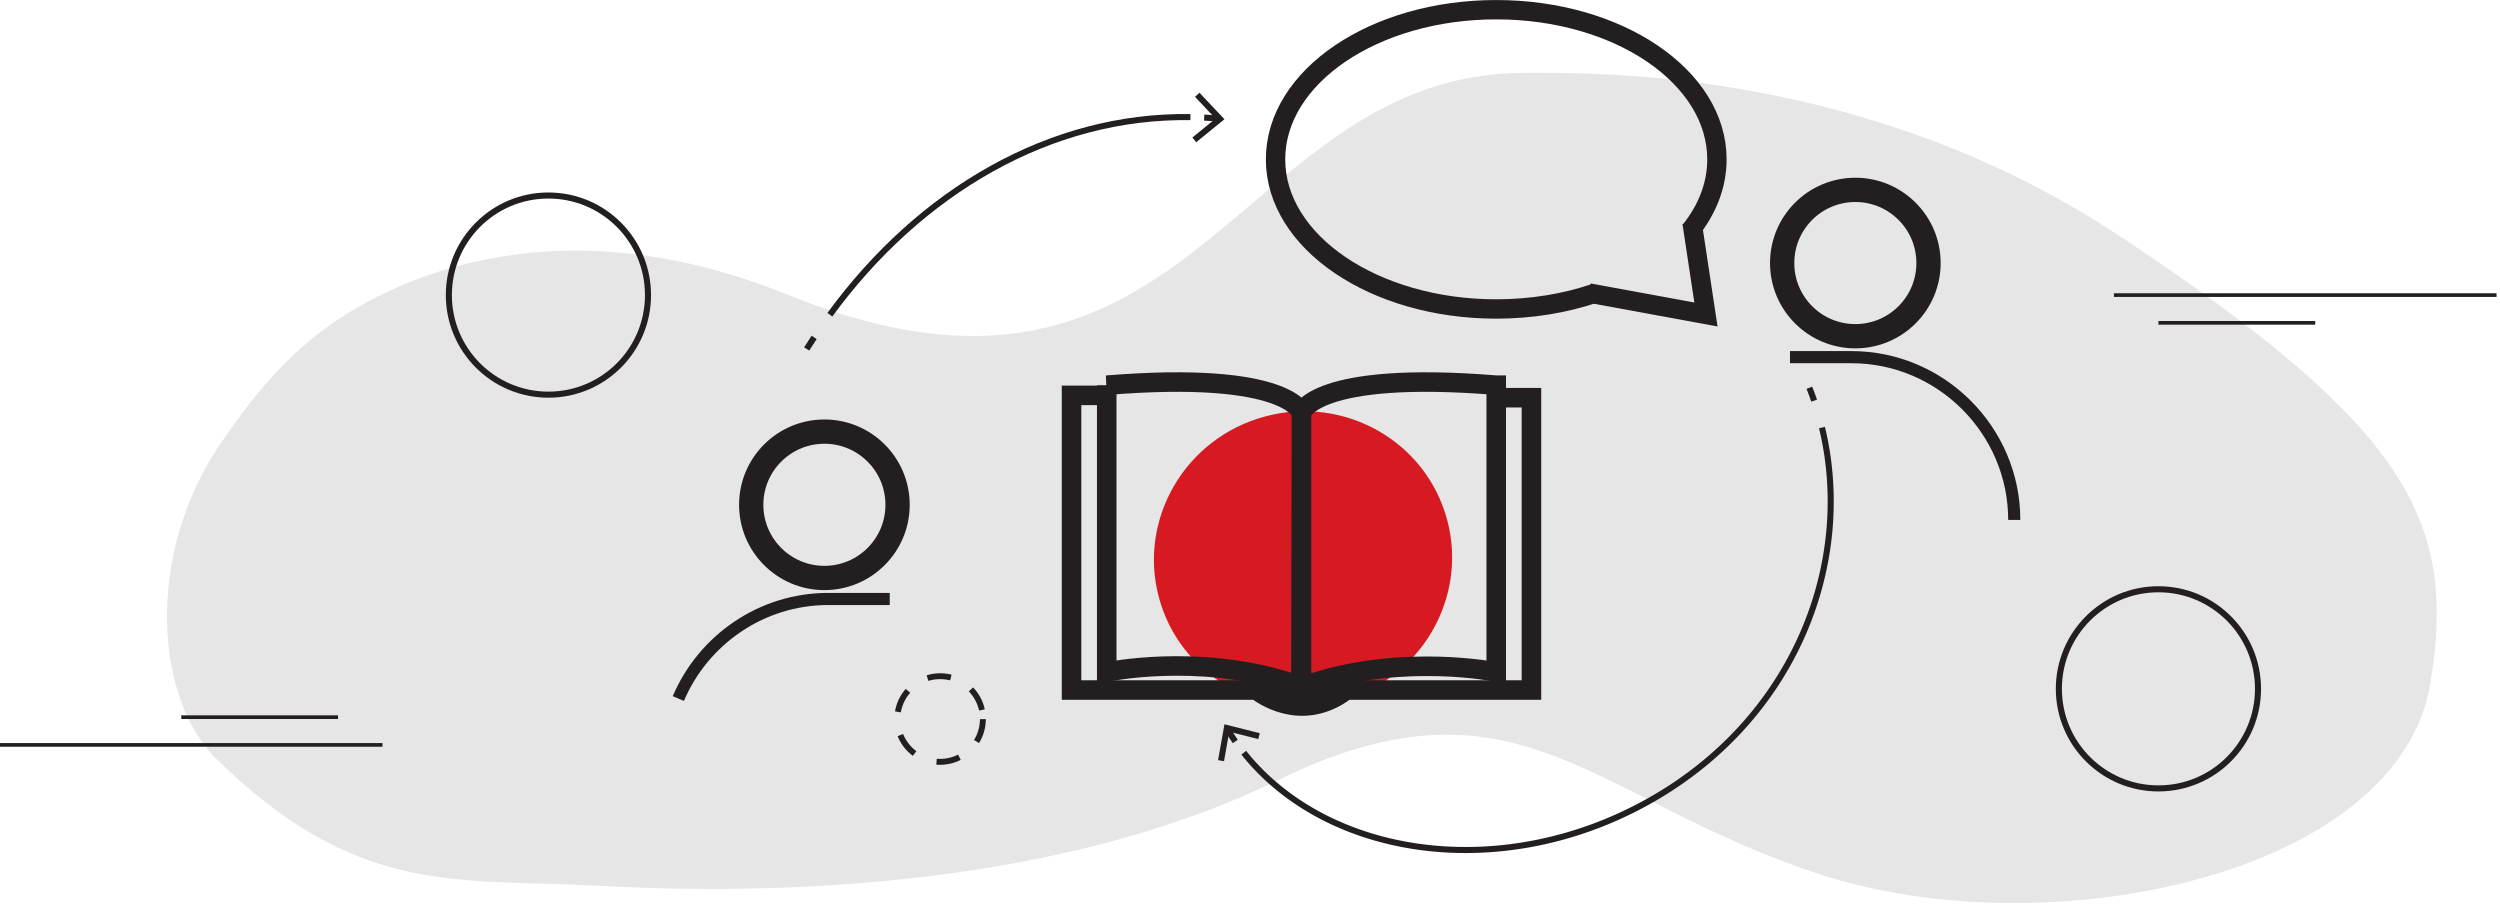 <svg width="412" height="149" viewBox="0 0 412 149" fill="none" xmlns="http://www.w3.org/2000/svg">
    <g clip-path="url(#jbt3vxpwka)">
        <path d="M36.27 73.22c4.5-6.69 8.9-12.11 14.41-16.79 11.49-9.76 39.55-23.91 79.16-7.85 67.38 27.31 73.54-36.5 121.41-36.58 11.59-.02 56.26-.8 98.02 26.87 47.43 31.43 55.72 46.81 51.25 73.77-5.25 31.62-62.83 43.75-100.56 31.46-37.74-12.28-49.93-34.78-89.34-15.54-39.41 19.24-89.51 18.67-112.39 17.4-22.58-1.26-39.3 2.02-62.66-20.99-9.67-9.53-12-32.91.7-51.77v.02z" fill="#E6E6E6"/>
        <path d="M222.119 115.161c12.941-4.135 20.128-17.83 16.052-30.587-4.077-12.757-17.872-19.747-30.814-15.612s-20.128 17.83-16.052 30.587c4.076 12.758 17.872 19.747 30.814 15.612z" fill="#D71921"/>
        <path d="M154.93 126.04c-.21 0-.43 0-.63-.03l.08-.97c1.2.1 2.43-.13 3.51-.68l.44.87c-1.06.53-2.2.81-3.4.81zm-4.48-1.47a7.54 7.54 0 0 1-2.52-3.25l.9-.36c.45 1.13 1.21 2.1 2.19 2.83l-.58.78h.01zm10.9-2.11-.83-.51c.64-1.03.97-2.22.97-3.44h.97c0 1.4-.39 2.77-1.12 3.95h.01zm-12.89-5.06-.96-.16c.23-1.38.84-2.66 1.77-3.71l.73.64a6.57 6.57 0 0 0-1.54 3.23zm12.89-.3a6.516 6.516 0 0 0-1.69-3.15l.7-.67a7.48 7.48 0 0 1 1.93 3.62l-.95.21.01-.01zm-8.35-4.88-.29-.93a7.65 7.65 0 0 1 4.11-.1l-.24.94c-1.17-.3-2.43-.27-3.58.08v.01z" fill="#231F20"/>
        <path d="M182.39 63.48v47.27s14.68-3.1 29.81 1.62c1.09.34 2.2-.47 2.2-1.61l.08-42.74s-2.09-6.98-32.1-4.54h.01zM246.58 63.48v47.27s-14.82-3.03-29.99 1.73c-1.04.33-2.1-.45-2.1-1.54V68.02s2.09-6.98 32.1-4.54h-.01z" stroke="#231F20" stroke-width="3.22" stroke-miterlimit="10"/>
        <path d="M180.9 65.16h-4.31v48.56h75.79V65.54h-5.46M207.23 113.85c.36.25 7.06 5.51 14.47 0" stroke="#231F20" stroke-width="3.22" stroke-miterlimit="10"/>
        <path d="M278.54 38.04c2.81-3.5 4.41-7.51 4.41-11.78 0-13.62-16.28-24.66-36.37-24.66-20.09 0-36.37 11.04-36.37 24.66 0 13.62 16.28 24.66 36.37 24.66 5.82 0 11.33-.93 16.21-2.58" stroke="#231F20" stroke-width="3.19" stroke-miterlimit="10"/>
        <path d="m278.85 36.69 2.29 15.14-19.27-3.54" stroke="#231F20" stroke-width="3.19" stroke-miterlimit="10"/>
        <path d="M381.55 53.2h-25.84M411.43 48.63h-63.05M29.88 118.19h25.83M0 122.76h63.04" stroke="#231F20" stroke-width=".6" stroke-miterlimit="10"/>
        <path d="M355.71 129.93c9.063 0 16.41-7.347 16.41-16.41 0-9.063-7.347-16.41-16.41-16.41-9.063 0-16.41 7.347-16.41 16.41 0 9.063 7.347 16.41 16.41 16.41zM90.38 65.04c9.063 0 16.41-7.347 16.41-16.41 0-9.063-7.347-16.41-16.41-16.41-9.063 0-16.41 7.347-16.41 16.41 0 9.063 7.347 16.41 16.41 16.41z" stroke="#231F20" stroke-miterlimit="10"/>
        <path d="M331.95 85.69c0-14.75-12.07-26.83-26.83-26.83h-10.13" stroke="#231F20" stroke-width="2" stroke-miterlimit="10"/>
        <path d="M305.76 55.41c6.661 0 12.06-5.4 12.06-12.06s-5.399-12.06-12.06-12.06c-6.661 0-12.06 5.4-12.06 12.06s5.399 12.06 12.06 12.06z" stroke="#231F20" stroke-width="4" stroke-miterlimit="10"/>
        <path d="M111.79 115.12c4.09-9.62 13.64-16.41 24.71-16.41h10.13" stroke="#231F20" stroke-width="2" stroke-miterlimit="10"/>
        <path d="M135.86 95.25c6.661 0 12.06-5.4 12.06-12.06s-5.399-12.06-12.06-12.06c-6.661 0-12.06 5.4-12.06 12.06s5.399 12.06 12.06 12.06z" stroke="#231F20" stroke-width="4" stroke-miterlimit="10"/>
        <path d="M298.18 63.9c.28.7.54 1.41.79 2.13M300.26 70.46c5.33 21.98-4.14 47.63-28.04 61.3-24.29 13.89-53.32 9.77-67.25-7.71M203.58 122.19a34.4 34.4 0 0 1-1.24-1.9" stroke="#231F20" stroke-miterlimit="10"/>
        <path d="m207.61 120.83-.25.97-4.78-1.21-.86 4.86-.98-.18 1.05-5.91 5.82 1.47z" fill="#231F20"/>
        <path d="M132.94 57.51c.4-.64.81-1.28 1.23-1.91M136.76 51.87c14.85-20.35 36.39-32.93 59.42-32.57M198.45 19.38c.75.04 1.51.09 2.26.16" stroke="#231F20" stroke-miterlimit="10"/>
        <path d="m197.13 23.44-.63-.78 3.82-3.11-3.38-3.59.73-.68 4.12 4.37-4.66 3.79z" fill="#231F20"/>
    </g>
    <defs>
        <clipPath id="jbt3vxpwka">
            <path fill="#fff" d="M0 0h411.43v148.83H0z"/>
        </clipPath>
    </defs>
</svg>
